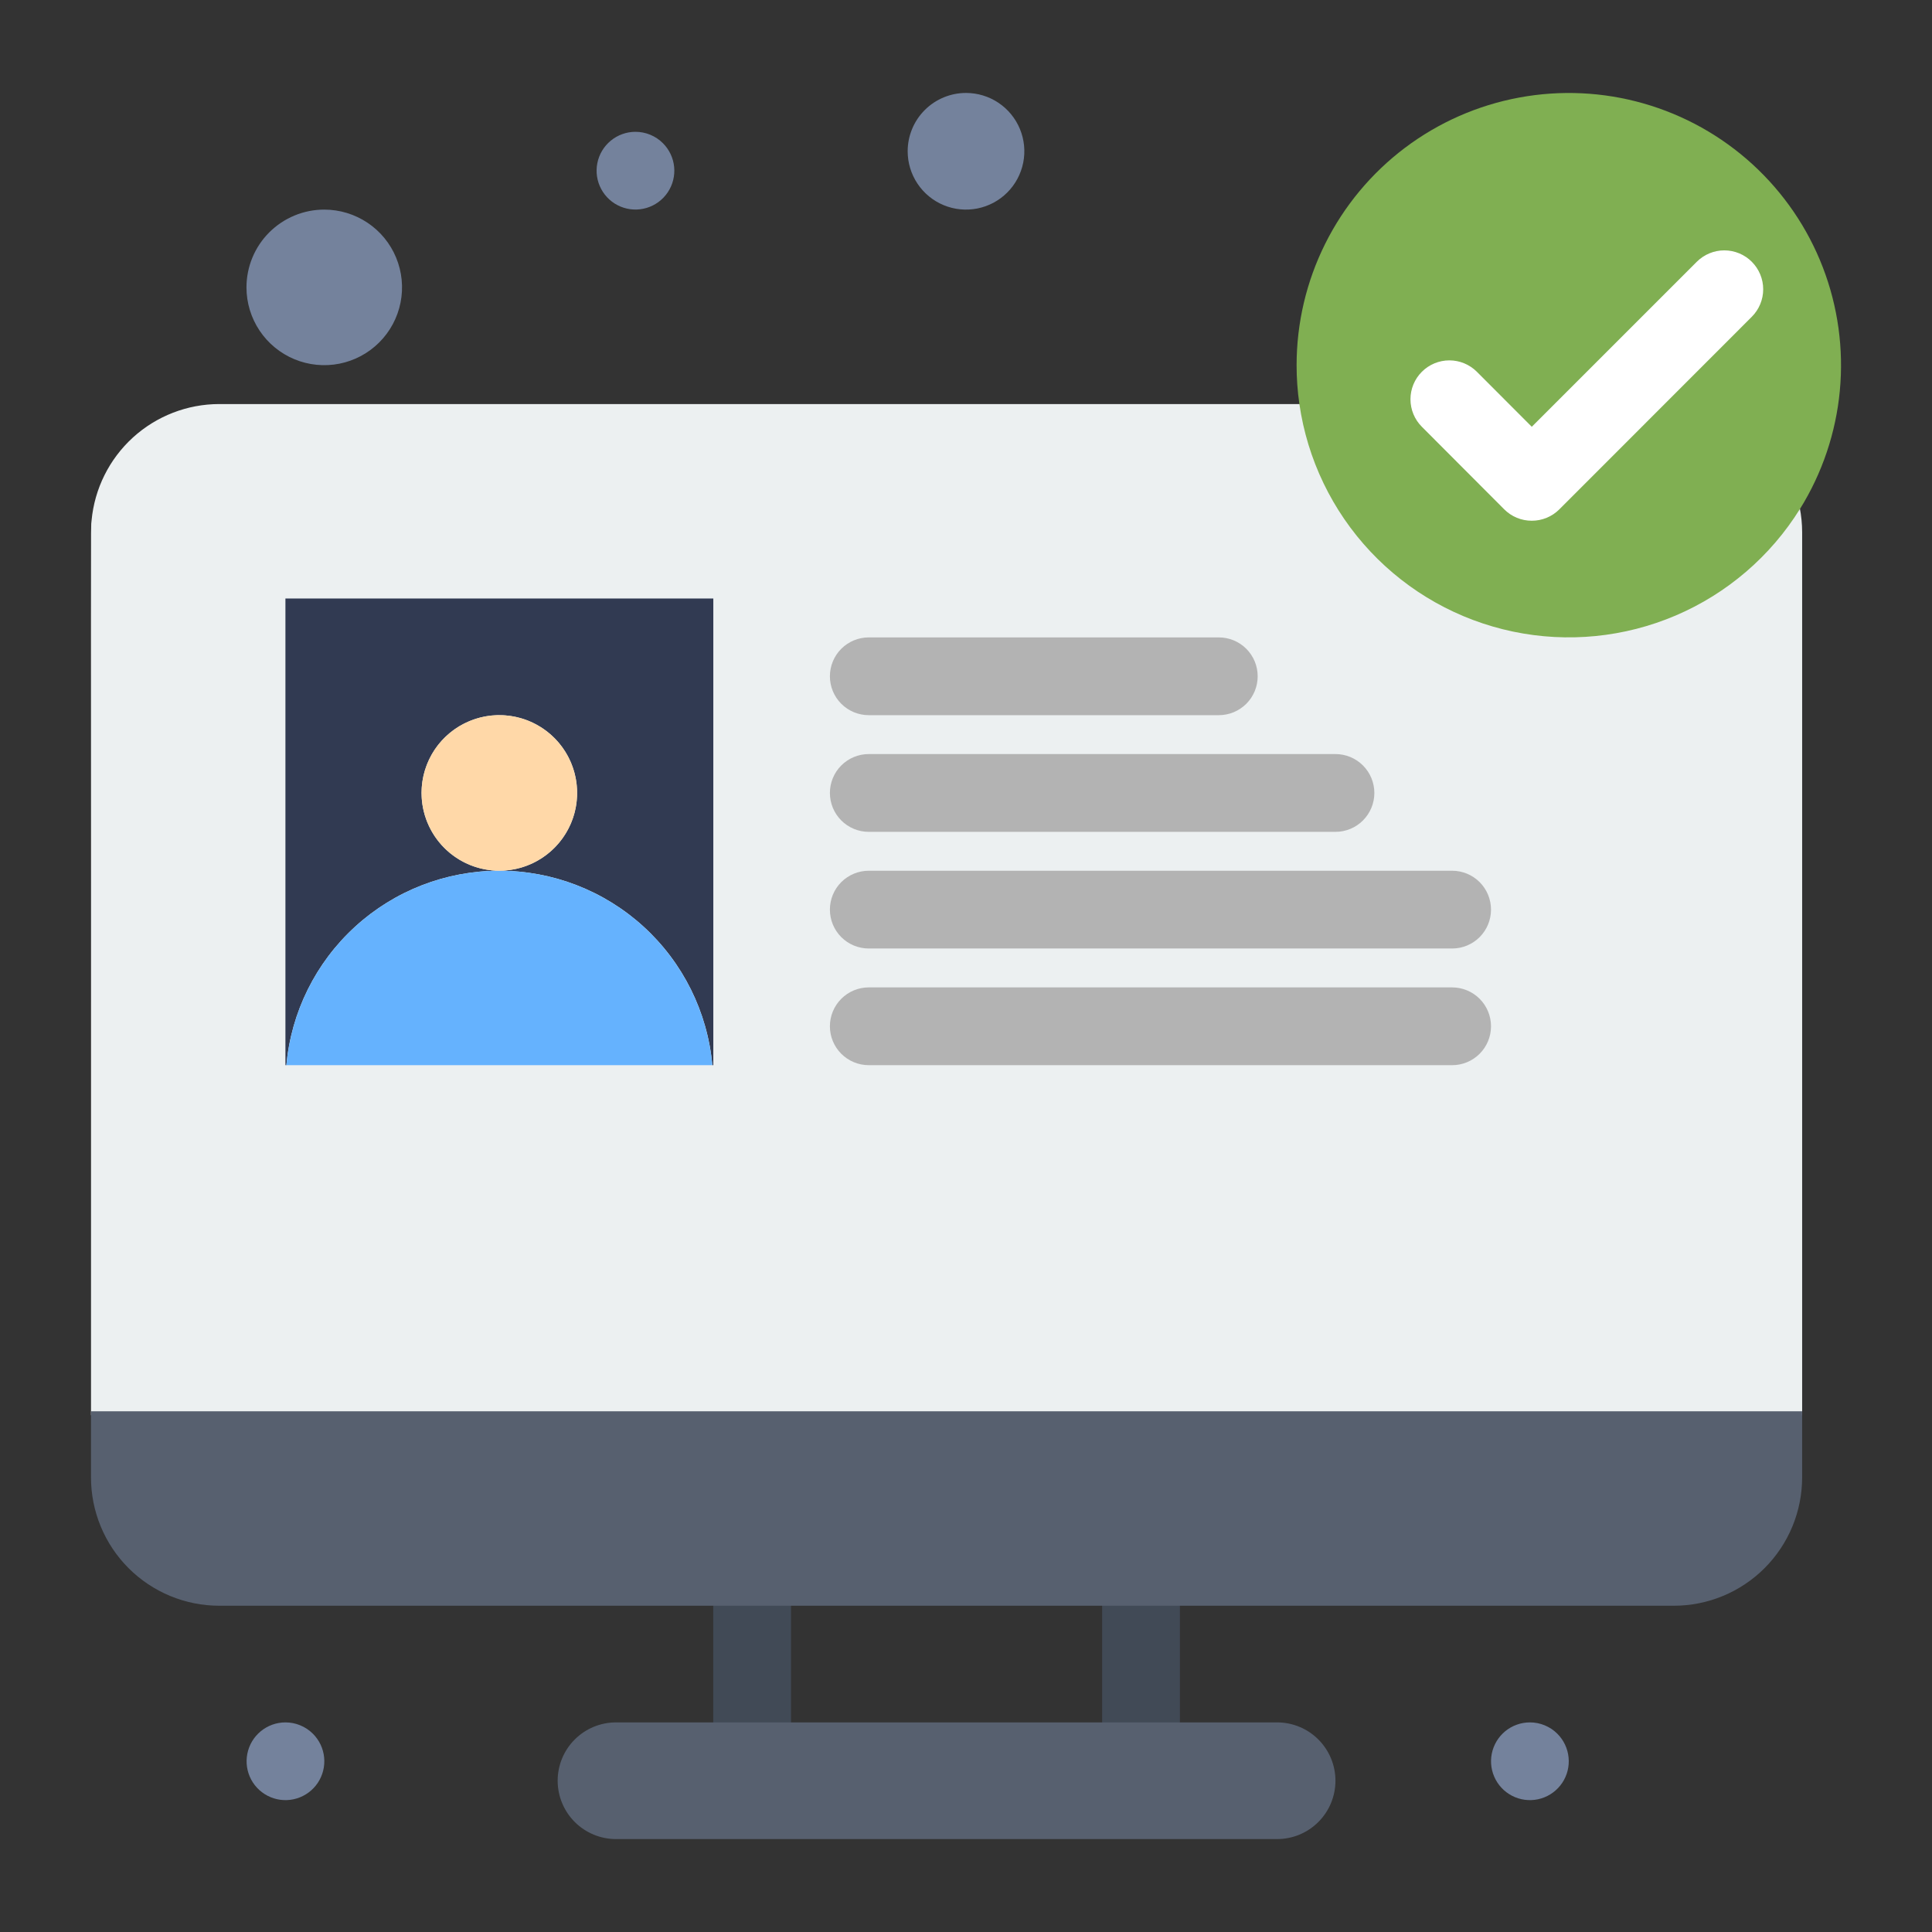 <svg width="110" height="110" viewBox="0 0 110 110" fill="none" xmlns="http://www.w3.org/2000/svg">
<rect x="0" y="0" width="110" height="110" fill="#333333" stroke="none"/>
<path d="M95.299 23.005H12.489C10.668 23.005 8.914 23.685 7.568 24.91C6.223 26.136 5.383 27.82 5.214 29.632C5.152 30.26 5.195 27.332 5.182 80.575H102.607V30.312C102.606 28.374 101.836 26.516 100.466 25.146C99.095 23.776 97.237 23.006 95.299 23.005Z" fill="#ECF0F1"/>
<path d="M55 5.292C55.657 5.292 56.299 5.486 56.845 5.851C57.392 6.216 57.817 6.735 58.069 7.342C58.32 7.949 58.386 8.616 58.258 9.261C58.129 9.905 57.813 10.497 57.349 10.961C56.884 11.426 56.292 11.742 55.648 11.87C55.004 11.998 54.336 11.933 53.729 11.681C53.122 11.43 52.603 11.004 52.239 10.458C51.874 9.912 51.679 9.27 51.679 8.613C51.679 7.732 52.029 6.887 52.652 6.265C53.275 5.642 54.119 5.292 55 5.292Z" fill="#74829C"/>
<path d="M18.467 11.934C19.343 11.935 20.198 12.196 20.926 12.683C21.654 13.17 22.221 13.862 22.555 14.672C22.889 15.481 22.976 16.371 22.805 17.23C22.633 18.089 22.211 18.878 21.592 19.496C20.972 20.115 20.183 20.537 19.324 20.707C18.465 20.877 17.575 20.789 16.766 20.454C15.957 20.119 15.265 19.551 14.779 18.823C14.293 18.095 14.033 17.239 14.033 16.363C14.033 15.781 14.148 15.204 14.37 14.667C14.593 14.129 14.92 13.64 15.332 13.229C15.744 12.818 16.233 12.492 16.77 12.27C17.308 12.047 17.885 11.933 18.467 11.934Z" fill="#74829C"/>
<path d="M40.613 34.076V60.646H40.559C40.284 57.62 38.887 54.806 36.642 52.758C34.398 50.709 31.469 49.574 28.43 49.575C29.306 49.575 30.162 49.315 30.89 48.828C31.619 48.342 32.186 47.65 32.522 46.841C32.857 46.032 32.944 45.141 32.773 44.282C32.603 43.423 32.181 42.634 31.561 42.014C30.942 41.395 30.153 40.973 29.294 40.802C28.435 40.631 27.544 40.719 26.735 41.054C25.926 41.389 25.234 41.957 24.747 42.685C24.261 43.414 24.001 44.27 24.001 45.146C24.001 45.728 24.115 46.303 24.338 46.841C24.561 47.378 24.887 47.867 25.298 48.278C25.709 48.689 26.198 49.015 26.735 49.238C27.272 49.46 27.848 49.575 28.43 49.575C25.392 49.575 22.464 50.71 20.22 52.759C17.977 54.807 16.58 57.62 16.304 60.646H16.251V34.076H40.613Z" fill="#313A52"/>
<path d="M28.431 49.576C31.469 49.576 34.397 50.712 36.641 52.76C38.884 54.809 40.281 57.622 40.556 60.647H16.305C16.581 57.622 17.978 54.809 20.221 52.76C22.465 50.712 25.393 49.576 28.431 49.576Z" fill="#65B2FE"/>
<path d="M28.431 40.718C29.307 40.718 30.163 40.978 30.891 41.465C31.62 41.951 32.187 42.643 32.523 43.452C32.858 44.261 32.946 45.152 32.775 46.011C32.604 46.87 32.182 47.659 31.562 48.279C30.943 48.898 30.154 49.32 29.295 49.491C28.436 49.661 27.545 49.574 26.736 49.239C25.927 48.903 25.235 48.336 24.749 47.608C24.262 46.879 24.002 46.023 24.002 45.147C24.002 44.565 24.116 43.989 24.339 43.452C24.561 42.914 24.887 42.426 25.299 42.015C25.71 41.603 26.198 41.277 26.736 41.055C27.273 40.832 27.849 40.718 28.431 40.718Z" fill="#FFD8A8"/>
<path d="M102.482 28.977C100.804 31.675 98.336 33.793 95.413 35.042C92.49 36.291 89.254 36.612 86.143 35.96C83.032 35.308 80.197 33.716 78.022 31.399C75.846 29.081 74.436 26.151 73.982 23.005C73.875 22.272 73.822 21.532 73.823 20.791C73.823 18.393 74.38 16.027 75.45 13.88C76.52 11.733 78.073 9.864 79.988 8.419C81.903 6.975 84.127 5.995 86.486 5.556C88.844 5.117 91.272 5.231 93.578 5.89C95.885 6.549 98.007 7.734 99.778 9.352C101.548 10.97 102.919 12.977 103.782 15.215C104.645 17.453 104.977 19.861 104.752 22.249C104.527 24.637 103.75 26.941 102.483 28.978L102.482 28.977Z" fill="#80AF52"/>
<path d="M37.745 8.154C38.107 8.516 38.332 8.992 38.383 9.501C38.433 10.01 38.305 10.521 38.021 10.947C37.736 11.373 37.313 11.687 36.824 11.835C36.334 11.984 35.808 11.959 35.335 11.763C34.862 11.568 34.471 11.214 34.23 10.763C33.988 10.312 33.91 9.791 34.01 9.289C34.109 8.787 34.379 8.335 34.774 8.01C35.169 7.684 35.665 7.506 36.177 7.505C36.468 7.505 36.757 7.561 37.026 7.673C37.295 7.784 37.539 7.948 37.745 8.154Z" fill="#74829C"/>
<path d="M69.393 40.719H49.465C48.878 40.719 48.314 40.486 47.899 40.071C47.484 39.655 47.251 39.092 47.251 38.505C47.251 37.918 47.484 37.354 47.899 36.939C48.314 36.524 48.878 36.291 49.465 36.291H69.393C69.98 36.291 70.543 36.524 70.959 36.939C71.374 37.354 71.607 37.918 71.607 38.505C71.607 39.092 71.374 39.655 70.959 40.071C70.543 40.486 69.98 40.719 69.393 40.719Z" fill="#B3B3B3"/>
<path d="M76.035 47.362H49.465C48.878 47.362 48.314 47.129 47.899 46.713C47.484 46.298 47.251 45.735 47.251 45.148C47.251 44.56 47.484 43.997 47.899 43.582C48.314 43.166 48.878 42.933 49.465 42.933H76.035C76.623 42.933 77.186 43.166 77.601 43.582C78.016 43.997 78.25 44.56 78.25 45.148C78.25 45.735 78.016 46.298 77.601 46.713C77.186 47.129 76.623 47.362 76.035 47.362Z" fill="#B3B3B3"/>
<path d="M82.678 54.004H49.465C48.878 54.004 48.314 53.771 47.899 53.356C47.484 52.941 47.251 52.377 47.251 51.79C47.251 51.203 47.484 50.639 47.899 50.224C48.314 49.809 48.878 49.576 49.465 49.576H82.678C83.265 49.576 83.828 49.809 84.244 50.224C84.659 50.639 84.892 51.203 84.892 51.79C84.892 52.377 84.659 52.941 84.244 53.356C83.828 53.771 83.265 54.004 82.678 54.004Z" fill="#B3B3B3"/>
<path d="M82.678 60.647H49.465C48.878 60.647 48.314 60.414 47.899 59.998C47.484 59.583 47.251 59.02 47.251 58.433C47.251 57.845 47.484 57.282 47.899 56.867C48.314 56.452 48.878 56.218 49.465 56.218H82.678C83.265 56.218 83.828 56.452 84.244 56.867C84.659 57.282 84.892 57.845 84.892 58.433C84.892 59.02 84.659 59.583 84.244 59.998C83.828 60.414 83.265 60.647 82.678 60.647Z" fill="#B3B3B3"/>
<path d="M87.213 29.648C86.922 29.649 86.633 29.592 86.364 29.481C86.095 29.369 85.85 29.206 85.645 29L80.955 24.299C80.539 23.884 80.306 23.32 80.306 22.733C80.306 22.146 80.539 21.582 80.955 21.167C81.37 20.752 81.933 20.518 82.521 20.518C83.108 20.518 83.671 20.752 84.087 21.167L87.213 24.299L96.608 14.904C97.024 14.489 97.587 14.255 98.174 14.255C98.465 14.255 98.753 14.313 99.022 14.424C99.291 14.535 99.535 14.698 99.74 14.904C99.946 15.11 100.109 15.354 100.22 15.623C100.332 15.891 100.389 16.179 100.389 16.47C100.389 16.761 100.332 17.049 100.22 17.318C100.109 17.586 99.946 17.83 99.74 18.036L88.782 29C88.576 29.206 88.332 29.369 88.062 29.48C87.793 29.592 87.505 29.649 87.213 29.648Z" fill="white"/>
<path d="M64.969 103.38H42.822C42.235 103.38 41.672 103.147 41.257 102.732C40.842 102.317 40.609 101.754 40.609 101.166V91.424C40.609 90.837 40.842 90.274 41.257 89.859C41.672 89.443 42.236 89.21 42.823 89.21C43.41 89.21 43.974 89.443 44.389 89.859C44.804 90.274 45.037 90.837 45.037 91.424V98.954H62.751V91.424C62.751 90.837 62.984 90.274 63.4 89.859C63.815 89.443 64.378 89.21 64.966 89.21C65.553 89.21 66.116 89.443 66.531 89.859C66.947 90.274 67.18 90.837 67.18 91.424V101.166C67.18 101.753 66.947 102.315 66.532 102.731C66.118 103.146 65.556 103.379 64.969 103.38Z" fill="#414A56"/>
<path d="M72.714 98.066C73.595 98.066 74.44 98.416 75.062 99.039C75.685 99.662 76.035 100.506 76.035 101.387C76.035 102.268 75.685 103.113 75.062 103.736C74.44 104.359 73.595 104.709 72.714 104.709H35.072C34.191 104.709 33.347 104.359 32.724 103.736C32.101 103.113 31.751 102.268 31.751 101.387C31.751 100.506 32.101 99.662 32.724 99.039C33.347 98.416 34.191 98.066 35.072 98.066H72.714Z" fill="#57606F"/>
<path d="M102.606 80.353V84.118C102.606 85.077 102.417 86.027 102.05 86.914C101.683 87.8 101.144 88.606 100.466 89.285C99.787 89.963 98.982 90.501 98.095 90.868C97.209 91.236 96.259 91.424 95.299 91.424H12.488C11.528 91.424 10.578 91.236 9.691 90.868C8.805 90.501 7.999 89.963 7.321 89.285C6.642 88.606 6.104 87.8 5.737 86.914C5.37 86.027 5.181 85.077 5.181 84.118V80.353H102.606Z" fill="#57606F"/>
<path d="M88.671 98.714C89.033 99.076 89.258 99.552 89.308 100.062C89.359 100.571 89.231 101.082 88.947 101.508C88.662 101.933 88.239 102.247 87.75 102.396C87.26 102.545 86.734 102.519 86.261 102.324C85.788 102.128 85.397 101.775 85.156 101.324C84.914 100.873 84.836 100.352 84.935 99.85C85.035 99.348 85.305 98.896 85.7 98.57C86.095 98.245 86.591 98.067 87.103 98.066C87.394 98.065 87.682 98.122 87.952 98.234C88.221 98.345 88.465 98.508 88.671 98.714Z" fill="#74829C"/>
<path d="M17.818 98.714C18.18 99.076 18.405 99.552 18.455 100.062C18.505 100.571 18.377 101.082 18.093 101.508C17.809 101.933 17.386 102.247 16.896 102.396C16.407 102.545 15.88 102.519 15.408 102.324C14.934 102.128 14.544 101.775 14.302 101.324C14.06 100.873 13.983 100.352 14.082 99.85C14.181 99.348 14.451 98.896 14.847 98.57C15.242 98.245 15.737 98.067 16.249 98.066C16.54 98.065 16.829 98.122 17.098 98.234C17.367 98.345 17.612 98.508 17.818 98.714Z" fill="#74829C"/>
</svg>
